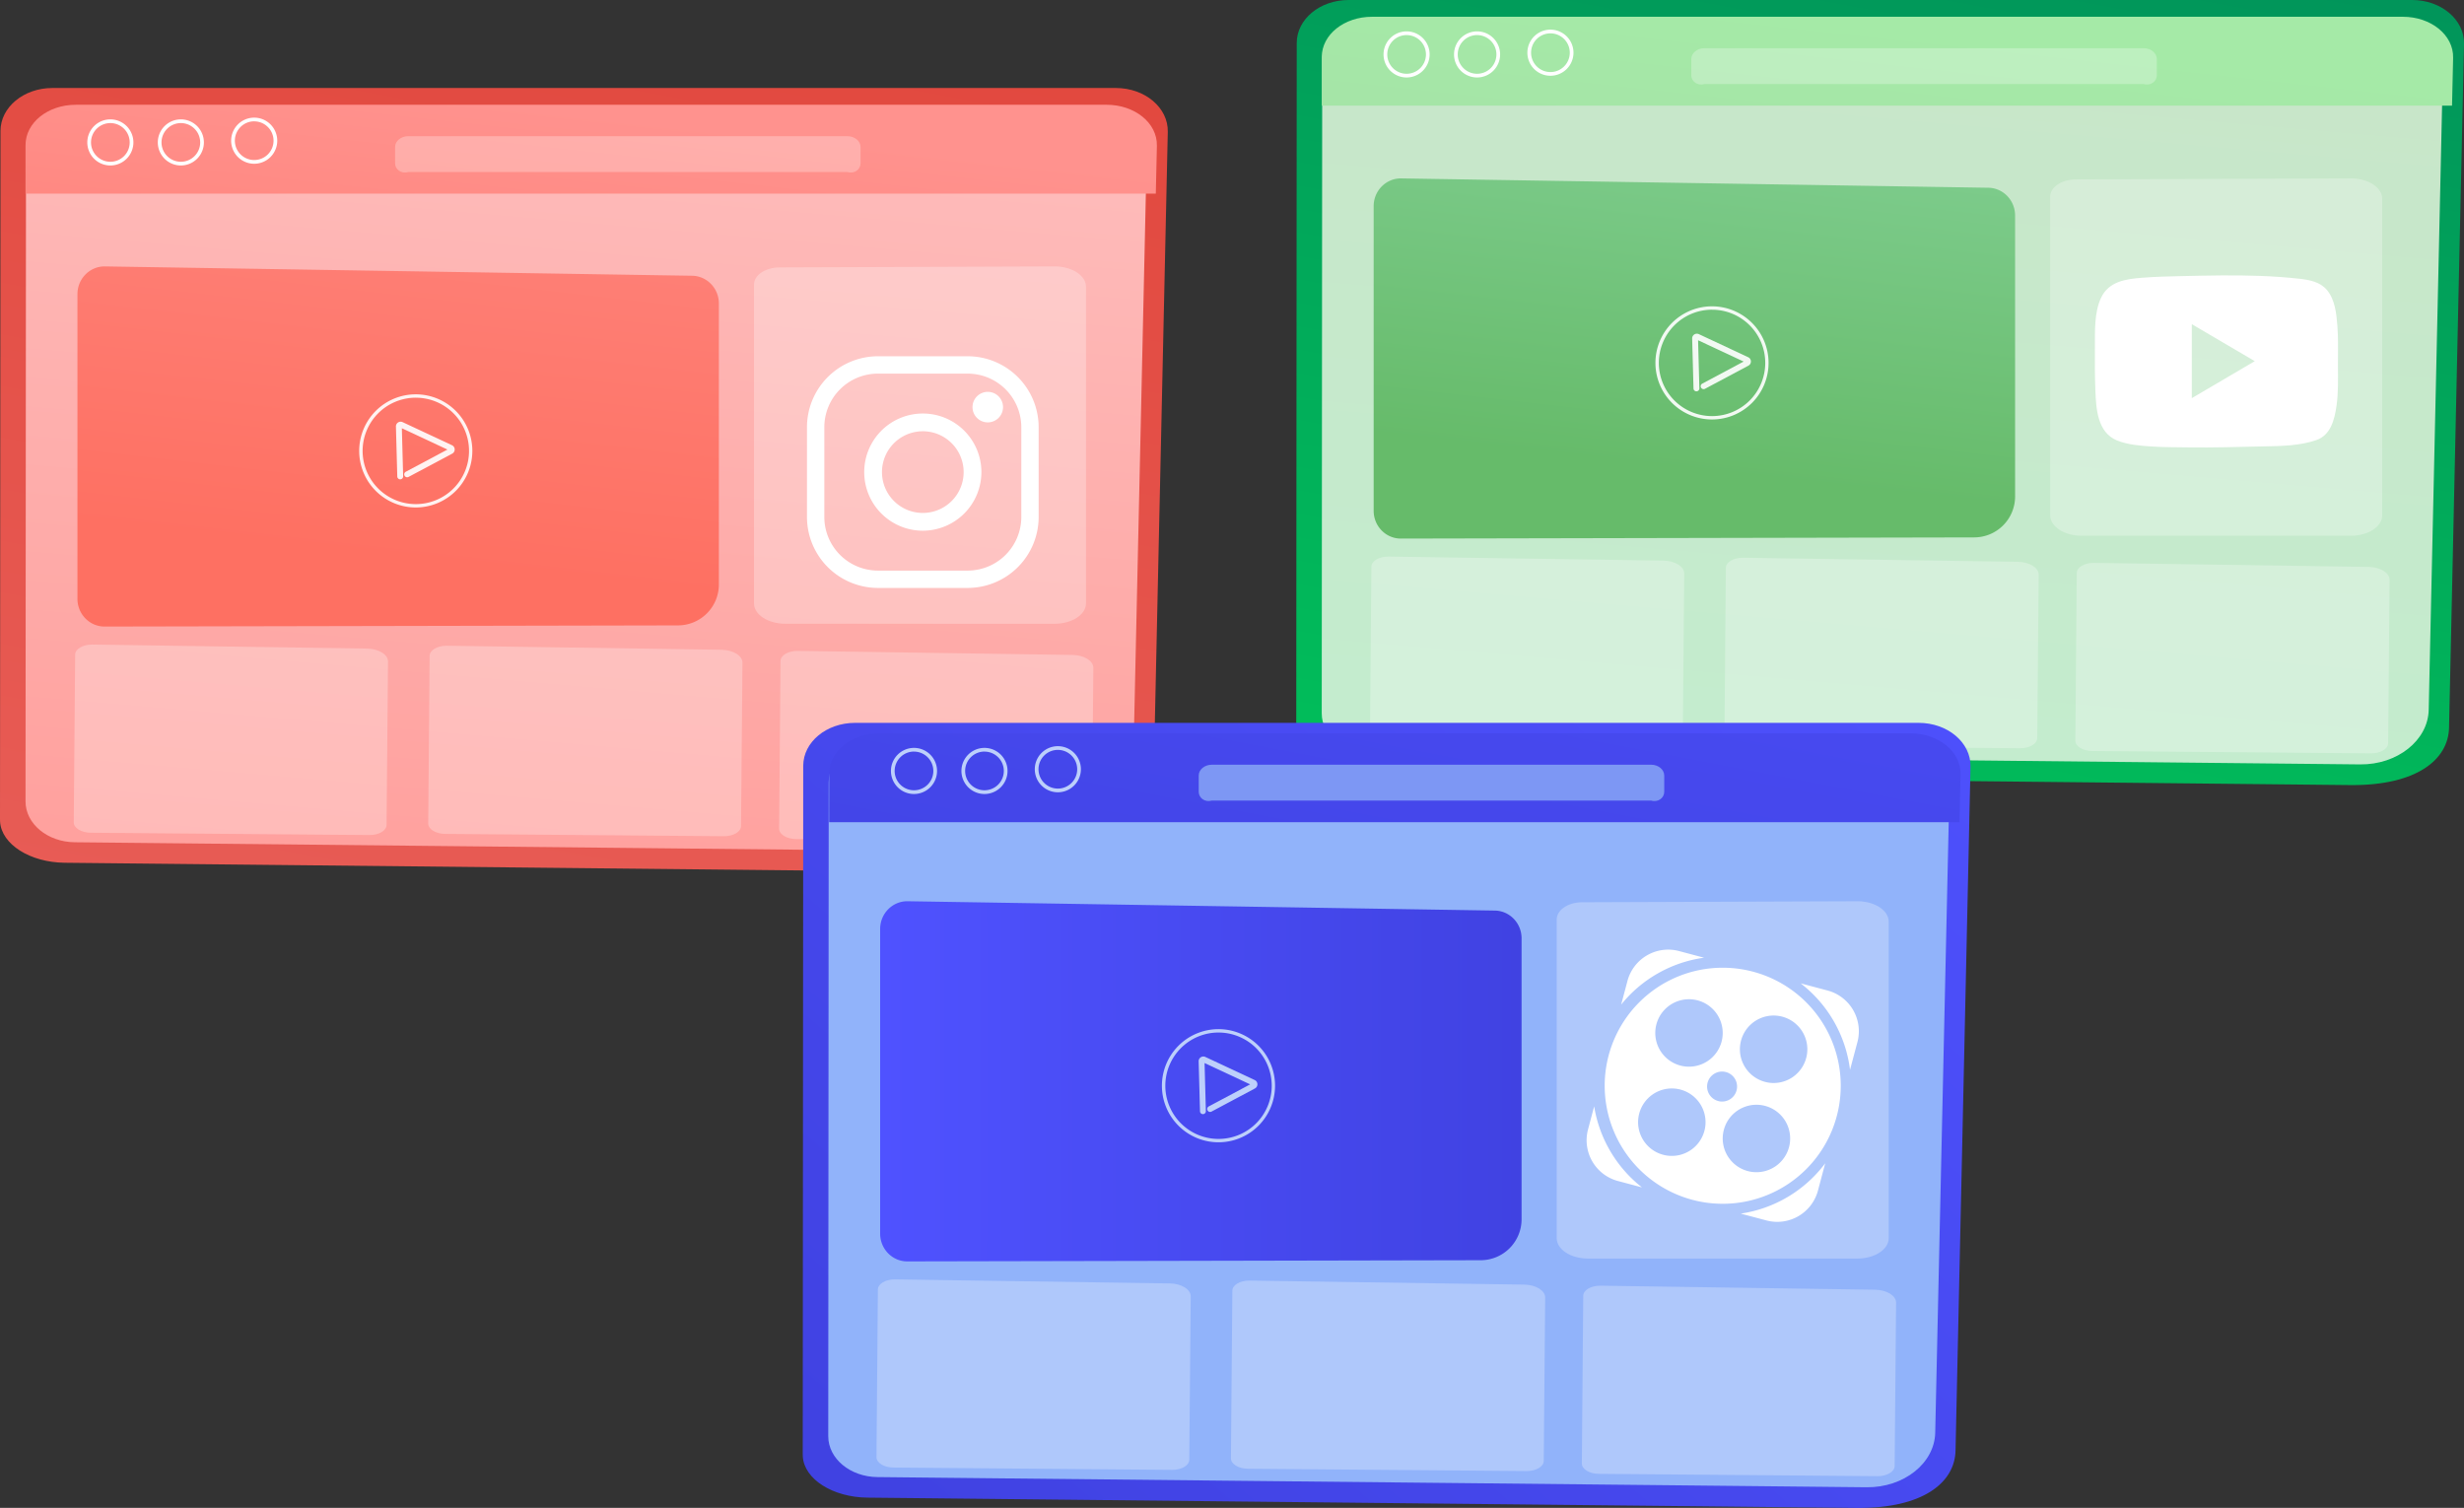<svg id="Illustration" xmlns="http://www.w3.org/2000/svg" xmlns:xlink="http://www.w3.org/1999/xlink" viewBox="0 0 3658.82 2239.02"><rect x="0" y="0" width="3658.82" height="2239.02" fill="#333333" stroke="none"/><defs><style>.cls-1{fill:url(#linear-gradient);}.cls-2{fill:url(#linear-gradient-2);}.cls-3{fill:url(#linear-gradient-3);}.cls-4,.cls-6{fill:#fff;}.cls-4{opacity:0.27;}.cls-5{fill:url(#linear-gradient-4);}.cls-7{opacity:0.91;}.cls-8{fill:url(#linear-gradient-5);}.cls-9{fill:url(#linear-gradient-6);}.cls-10{fill:url(#linear-gradient-7);}.cls-11{fill:url(#linear-gradient-8);}.cls-12{fill:url(#linear-gradient-9);}.cls-13{fill:#91b3fa;}.cls-14{fill:url(#linear-gradient-10);}.cls-15{fill:#bdd0fb;}.cls-16{fill:url(#linear-gradient-11);}.cls-17{fill:#7d97f4;}</style><linearGradient id="linear-gradient" x1="1034.32" y1="-54.25" x2="691.99" y2="1797.64" gradientUnits="userSpaceOnUse"><stop offset="0" stop-color="#e1473d"/><stop offset="1" stop-color="#e9605a"/></linearGradient><linearGradient id="linear-gradient-2" x1="930.81" y1="250.72" x2="778.42" y2="2003.21" gradientUnits="userSpaceOnUse"><stop offset="0" stop-color="#febbba"/><stop offset="1" stop-color="#ff928e"/></linearGradient><linearGradient id="linear-gradient-3" x1="911.44" y1="238.19" x2="828.95" y2="988.86" gradientUnits="userSpaceOnUse"><stop offset="0" stop-color="#ff928e"/><stop offset="1" stop-color="#fe7062"/></linearGradient><linearGradient id="linear-gradient-4" x1="717.04" y1="-158.35" x2="596.78" y2="896.2" xlink:href="#linear-gradient-3"/><linearGradient id="linear-gradient-5" x1="2959.1" y1="-184.92" x2="2616.77" y2="1666.97" gradientUnits="userSpaceOnUse"><stop offset="0" stop-color="#01915a"/><stop offset="1" stop-color="#01c85a"/></linearGradient><linearGradient id="linear-gradient-6" x1="2855.59" y1="120.05" x2="2703.2" y2="1872.54" gradientUnits="userSpaceOnUse"><stop offset="0" stop-color="#c8e6c9"/><stop offset="1" stop-color="#c1f0d1"/></linearGradient><linearGradient id="linear-gradient-7" x1="2836.22" y1="107.52" x2="2753.73" y2="858.19" gradientUnits="userSpaceOnUse"><stop offset="0" stop-color="#a5eaa7"/><stop offset="1" stop-color="#a5d6a7"/></linearGradient><linearGradient id="linear-gradient-8" x1="2641.82" y1="-289.02" x2="2521.56" y2="765.53" gradientUnits="userSpaceOnUse"><stop offset="0" stop-color="#98dfb3"/><stop offset="1" stop-color="#66bb6a"/></linearGradient><linearGradient id="linear-gradient-9" x1="2873.17" y1="785.9" x2="1474.97" y2="2410.95" gradientUnits="userSpaceOnUse"><stop offset="0" stop-color="#4f52ff"/><stop offset="1" stop-color="#4042e2"/></linearGradient><linearGradient id="linear-gradient-10" x1="1332.55" y1="1673.28" x2="2285.02" y2="1673.28" xlink:href="#linear-gradient-9"/><linearGradient id="linear-gradient-11" x1="2300.37" y1="178" x2="1999.28" y2="1757.69" xlink:href="#linear-gradient-9"/></defs><title>20945461 [Converted]</title><path class="cls-1" d="M103.31,198.32H1682.65c43.06,0,77.75,29.28,77,65L1737.4,1278.72c-1,47.79-48.47,85.91-145.54,85.31L121.57,1348.74c-51.09-.53-93.89-27.19-95.89-61.19-.06-1.08-.09-2.17-.09-3.26l.73-1022.2C26.35,226.87,60.81,198.32,103.31,198.32Z" transform="translate(-25.59 -67.65)"/><path class="cls-2" d="M138.14,225.82H1654.68c41.35,0,74.66,27.82,73.91,61.72l-21.34,964.82c-1,45.4-46.54,81.62-101.92,81.05L136.5,1318.3c-40.47-.42-73-27.46-73-60.65l.7-971.24C64.24,252.94,97.33,225.82,138.14,225.82Z" transform="translate(-25.59 -67.65)"/><path class="cls-3" d="M1741.87,355.22l1.61-71.07c.75-33.9-32.87-60.93-74.6-60.93H138.14c-41.19,0-74.59,26.33-74.62,59.8l-.05,72.2Z" transform="translate(-25.59 -67.65)"/><path class="cls-4" d="M1284,323.13H631.71c-10.75,3-19.47-4.2-19.47-13.12V286.06c0-8.92,8.72-16.16,19.47-16.16H1284c10.75,0,19.47,7.24,19.47,16.16V310C1303.51,318.93,1294.79,326.16,1284,323.13Z" transform="translate(-25.59 -67.65)"/><path class="cls-5" d="M1093.05,935.49a60.8,60.8,0,0,1-60.67,60.8L180.88,998c-22.25,0-40.29-18.45-40.29-41.22V504.46c0-23,18.42-41.57,40.92-41.22l871.87,13.87c22,.35,39.67,18.7,39.67,41.22Z" transform="translate(-25.59 -67.65)"/><path class="cls-4" d="M1100.51,1309.34l-413.84-3.44c-14-.12-25.27-7-25.2-15.42l2.07-249c.07-8.24,11.07-14.9,24.79-15l408.68,6c17.31.25,31.18,8.83,31.08,19.23l-2.14,242.6C1125.88,1302.74,1114.49,1309.45,1100.51,1309.34Z" transform="translate(-25.59 -67.65)"/><path class="cls-4" d="M574.16,1307.59l-413.84-3.44c-14-.12-25.27-7-25.2-15.42l2.07-249c.07-8.25,11.07-14.9,24.8-15l408.68,6c17.31.25,31.17,8.83,31.08,19.23l-2.14,242.6C599.54,1301,588.14,1307.71,574.16,1307.59Z" transform="translate(-25.59 -67.65)"/><path class="cls-4" d="M1621.55,1317l-413.84-3.44c-14-.12-25.26-7-25.19-15.42l2.07-249c.07-8.25,11.06-14.9,24.79-15l408.68,6c17.31.26,31.17,8.84,31.08,19.24L1647,1302C1646.93,1310.36,1635.54,1317.07,1621.55,1317Z" transform="translate(-25.59 -67.65)"/><path class="cls-4" d="M1591.7,993.84h-400c-25.69,0-46.51-13.57-46.51-30.32V490.3c0-14.06,16.89-25.49,37.79-25.56l410.74-1.5c24.88.71,44.48,14.06,44.48,30.29v470C1638.21,980.27,1617.39,993.84,1591.7,993.84Z" transform="translate(-25.59 -67.65)"/><path class="cls-6" d="M403.07,310.8a34.23,34.23,0,1,1,34.22-34.22A34.27,34.27,0,0,1,403.07,310.8Zm0-63a28.73,28.73,0,1,0,28.72,28.73A28.76,28.76,0,0,0,403.07,247.85Z" transform="translate(-25.59 -67.65)"/><path class="cls-6" d="M294.13,313.35a34.22,34.22,0,1,1,34.23-34.22A34.26,34.26,0,0,1,294.13,313.35Zm0-62.94a28.72,28.72,0,1,0,28.73,28.72A28.75,28.75,0,0,0,294.13,250.41Z" transform="translate(-25.59 -67.65)"/><path class="cls-6" d="M189.46,313.35a34.22,34.22,0,1,1,34.22-34.22A34.26,34.26,0,0,1,189.46,313.35Zm0-62.94a28.72,28.72,0,1,0,28.72,28.72A28.76,28.76,0,0,0,189.46,250.41Z" transform="translate(-25.59 -67.65)"/><g class="cls-7"><path class="cls-6" d="M643.05,821.18a84,84,0,1,1,83.92-84v.09A84,84,0,0,1,643.05,821.18Zm0-163a79,79,0,1,0,79,79v-.09A79,79,0,0,0,643.05,658.21Z" transform="translate(-25.59 -67.65)"/><path class="cls-6" d="M619.85,779.39a4.35,4.35,0,0,1-4.34-4.23l-2-74.13a7,7,0,0,1,10-6.53l73.23,34.25a7,7,0,0,1,.33,12.52L632.4,775.73a4.35,4.35,0,1,1-4.09-7.67L690,735.19l-67.68-31.65,1.91,71.39a4.35,4.35,0,0,1-4.23,4.46Z" transform="translate(-25.59 -67.65)"/></g><path class="cls-6" d="M1462.56,940.66H1329.2a105.44,105.44,0,0,1-105.32-105.32V702A105.44,105.44,0,0,1,1329.2,596.66h133.36A105.44,105.44,0,0,1,1567.89,702V835.34A105.44,105.44,0,0,1,1462.56,940.66ZM1329.2,622.42A79.65,79.65,0,0,0,1249.64,702V835.34a79.65,79.65,0,0,0,79.56,79.56h133.36a79.65,79.65,0,0,0,79.57-79.56V702a79.65,79.65,0,0,0-79.57-79.56Z" transform="translate(-25.59 -67.65)"/><path class="cls-6" d="M1395.88,855.68a87,87,0,1,1,87-87A87.11,87.11,0,0,1,1395.88,855.68Zm0-147.66a60.64,60.64,0,1,0,60.64,60.64A60.71,60.71,0,0,0,1395.88,708Z" transform="translate(-25.59 -67.65)"/><path class="cls-6" d="M1515,672.18a22.66,22.66,0,1,1-22.66-22.66A22.66,22.66,0,0,1,1515,672.18Z" transform="translate(-25.59 -67.65)"/><path class="cls-8" d="M2028.08,67.65H3607.43c43.06,0,77.75,29.28,77,65l-22.22,1015.44c-1,47.79-48.47,85.91-145.54,85.31l-1470.29-15.29c-51.09-.53-93.89-27.19-95.89-61.2-.06-1.07-.1-2.16-.09-3.25l.73-1022.2C1951.13,96.2,1985.59,67.65,2028.08,67.65Z" transform="translate(-25.59 -67.65)"/><path class="cls-9" d="M2062.91,95.15H3579.45c41.36,0,74.66,27.82,73.91,61.72L3632,1121.69c-1,45.4-46.55,81.62-101.92,81l-1468.83-15.11c-40.48-.42-73-27.46-73-60.66l.7-971.23C1989,122.27,2022.11,95.15,2062.91,95.15Z" transform="translate(-25.59 -67.65)"/><path class="cls-10" d="M3666.65,224.54l1.61-71.06c.75-33.9-32.87-60.93-74.61-60.93H2062.91c-41.19,0-74.59,26.33-74.61,59.8l0,72.19Z" transform="translate(-25.59 -67.65)"/><path class="cls-4" d="M3208.81,192.46H2556.49c-10.75,3-19.47-4.2-19.47-13.13V155.39c0-8.92,8.72-16.16,19.47-16.16h652.32c10.76,0,19.48,7.24,19.48,16.16v23.94C3228.29,188.26,3219.57,195.49,3208.81,192.46Z" transform="translate(-25.59 -67.65)"/><path class="cls-11" d="M3017.83,804.82a60.8,60.8,0,0,1-60.67,60.8l-851.5,1.75c-22.26,0-40.3-18.45-40.3-41.22V373.79c0-23,18.43-41.57,40.93-41.22l871.87,13.87c22,.35,39.67,18.7,39.67,41.22Z" transform="translate(-25.59 -67.65)"/><path class="cls-4" d="M3025.28,1178.67l-413.84-3.44c-14-.12-25.26-7-25.19-15.42l2.07-249c.07-8.24,11.07-14.9,24.79-15l408.68,6c17.31.25,31.17,8.83,31.08,19.23l-2.14,242.6C3050.66,1172.07,3039.27,1178.78,3025.28,1178.67Z" transform="translate(-25.59 -67.65)"/><path class="cls-4" d="M2498.94,1176.92l-413.84-3.44c-14-.12-25.27-7-25.2-15.42l2.07-249c.07-8.25,11.07-14.91,24.79-15l408.68,6c17.31.25,31.18,8.83,31.08,19.23l-2.14,242.6C2524.31,1170.32,2512.92,1177,2498.94,1176.92Z" transform="translate(-25.59 -67.65)"/><path class="cls-4" d="M3546.33,1186.29l-413.84-3.44c-14-.12-25.27-7-25.2-15.43l2.07-249c.07-8.25,11.07-14.9,24.8-15l408.68,6c17.31.26,31.17,8.84,31.08,19.24l-2.14,242.6C3571.71,1179.69,3560.31,1186.4,3546.33,1186.29Z" transform="translate(-25.59 -67.65)"/><path class="cls-4" d="M3516.48,863.17h-400c-25.69,0-46.51-13.57-46.51-30.32V359.63c0-14.06,16.88-25.49,37.79-25.56l410.74-1.5c24.87.71,44.48,14.06,44.48,30.29v470C3563,849.6,3542.17,863.17,3516.48,863.17Z" transform="translate(-25.59 -67.65)"/><path class="cls-6" d="M2327.84,180.13a34.23,34.23,0,1,1,34.23-34.22A34.26,34.26,0,0,1,2327.84,180.13Zm0-62.95a28.73,28.73,0,1,0,28.73,28.73A28.76,28.76,0,0,0,2327.84,117.18Z" transform="translate(-25.59 -67.65)"/><path class="cls-6" d="M2218.91,182.68a34.22,34.22,0,1,1,34.22-34.22A34.26,34.26,0,0,1,2218.91,182.68Zm0-62.94a28.72,28.72,0,1,0,28.72,28.72A28.75,28.75,0,0,0,2218.91,119.74Z" transform="translate(-25.59 -67.65)"/><path class="cls-6" d="M2114.24,182.68a34.22,34.22,0,1,1,34.22-34.22A34.26,34.26,0,0,1,2114.24,182.68Zm0-62.94A28.72,28.72,0,1,0,2143,148.46,28.76,28.76,0,0,0,2114.24,119.74Z" transform="translate(-25.59 -67.65)"/><g class="cls-7"><path class="cls-6" d="M2567.83,690.51a84,84,0,1,1,83.92-84v.09A84,84,0,0,1,2567.83,690.51Zm0-163a79,79,0,1,0,79,79.05v-.09A79,79,0,0,0,2567.83,527.54Z" transform="translate(-25.59 -67.65)"/><path class="cls-6" d="M2544.63,648.72a4.34,4.34,0,0,1-4.34-4.23l-2-74.13a7,7,0,0,1,10-6.53l73.22,34.25a7,7,0,0,1,.33,12.52l-64.64,34.46a4.35,4.35,0,0,1-4.09-7.67l61.65-32.87-67.67-31.65,1.91,71.39a4.35,4.35,0,0,1-4.23,4.46Z" transform="translate(-25.59 -67.65)"/></g><path class="cls-6" d="M3497.1,564.56c-.15-4.27-.37-8.55-.7-12.82-1.38-18.09-3.4-38.82-15.36-53.3-10.23-12.39-26.09-15.19-41.13-16.89-19.06-2.16-38.21-3.46-57.37-4.19-38.81-1.49-77.65-.63-116.47.24-19.94.44-39.89.88-59.77,2.47-24.42,1.94-49.53,5.52-60.9,29.91-10.21,21.9-8.94,49.71-9.07,73.27-.12,21.12-.18,42.26.66,63.37,1.1,27.39,2.73,63.08,32.3,75.1,15.79,6.41,34.85,7.85,51.71,8.94,17.88,1.16,35.79,1,53.69,1.29,37.54.56,75.08-.73,112.6-1.48,26.07-.51,52.82-.81,77.77-9.32,21.53-7.34,27.15-30.68,30.06-50.92s2.15-40.51,2.12-60.76C3497.22,594.5,3497.61,579.52,3497.1,564.56Zm-216.88,94.3V549c31.14,18.28,62,36.4,93.5,54.92Z" transform="translate(-25.59 -67.65)"/><path class="cls-12" d="M1295.27,1141H2874.62c43.06,0,77.75,29.28,77,65l-22.22,1015.44c-1,47.79-48.47,85.91-145.54,85.31l-1470.29-15.29c-51.09-.53-93.89-27.19-95.89-61.2-.06-1.08-.1-2.16-.1-3.25l.74-1022.21C1218.31,1169.5,1252.77,1141,1295.27,1141Z" transform="translate(-25.59 -67.65)"/><path class="cls-13" d="M1330.1,1168.46H2846.64c41.35,0,74.66,27.82,73.91,61.72L2899.22,2195c-1,45.41-46.55,81.63-101.93,81.06l-1468.82-15.12c-40.48-.41-73-27.45-73-60.65l.7-971.24C1256.2,1195.58,1289.29,1168.46,1330.1,1168.46Z" transform="translate(-25.59 -67.65)"/><path class="cls-14" d="M2285,1878.12a60.8,60.8,0,0,1-60.67,60.8l-851.5,1.76c-22.26,0-40.3-18.46-40.3-41.22V1447.09c0-23,18.43-41.57,40.92-41.21l871.88,13.87c22,.35,39.67,18.7,39.67,41.21Z" transform="translate(-25.59 -67.65)"/><path class="cls-4" d="M2292.47,2252l-413.84-3.43c-14-.12-25.26-7-25.19-15.43l2.07-249c.07-8.25,11.06-14.9,24.79-15l408.68,6c17.31.26,31.17,8.84,31.08,19.24l-2.14,242.6C2317.85,2245.38,2306.46,2252.09,2292.47,2252Z" transform="translate(-25.59 -67.65)"/><path class="cls-4" d="M1766.13,2250.23l-413.85-3.44c-14-.12-25.26-7-25.19-15.42l2.07-249c.07-8.24,11.07-14.9,24.79-15l408.68,6c17.31.25,31.17,8.83,31.08,19.23l-2.14,242.6C1791.5,2243.63,1780.11,2250.34,1766.13,2250.23Z" transform="translate(-25.59 -67.65)"/><path class="cls-4" d="M2813.52,2259.59l-413.84-3.44c-14-.11-25.27-7-25.2-15.42l2.07-249c.07-8.25,11.07-14.9,24.8-15l408.68,6c17.31.26,31.17,8.84,31.08,19.23l-2.14,242.6C2838.9,2253,2827.5,2259.71,2813.52,2259.59Z" transform="translate(-25.59 -67.65)"/><path class="cls-4" d="M2783.67,1936.48h-400c-25.69,0-46.51-13.58-46.51-30.32V1432.94c0-14.06,16.88-25.49,37.79-25.56l410.74-1.5c24.87.71,44.48,14.06,44.48,30.28v470C2830.18,1922.9,2809.36,1936.48,2783.67,1936.48Z" transform="translate(-25.59 -67.65)"/><path class="cls-15" d="M1835,1763.82a84,84,0,1,1,83.93-84v.09A84,84,0,0,1,1835,1763.82Zm0-163a79,79,0,1,0,79,79.06v-.09A79.06,79.06,0,0,0,1835,1600.84Z" transform="translate(-25.59 -67.65)"/><path class="cls-15" d="M1811.82,1722a4.34,4.34,0,0,1-4.34-4.23l-2-74.13a7,7,0,0,1,10-6.53l73.23,34.25a7,7,0,0,1,.33,12.51l-64.64,34.46a4.35,4.35,0,0,1-4.09-7.67l61.65-32.86-67.68-31.66,1.92,71.39a4.36,4.36,0,0,1-4.23,4.47Z" transform="translate(-25.59 -67.65)"/><path class="cls-16" d="M2935.21,1288.51l1.6-71.06c.76-33.91-32.86-60.93-74.6-60.93H1331.47c-41.19,0-74.59,26.33-74.61,59.79l-.06,72.2Z" transform="translate(-25.59 -67.65)"/><path class="cls-17" d="M2477.37,1256.43H1825.05c-10.76,3-19.47-4.21-19.47-13.13v-24c0-8.92,8.71-16.15,19.47-16.15h652.32c10.76,0,19.47,7.23,19.47,16.15v24C2496.84,1252.22,2488.13,1259.45,2477.37,1256.43Z" transform="translate(-25.59 -67.65)"/><path class="cls-15" d="M1596.4,1244.1a34.23,34.23,0,1,1,34.23-34.23A34.27,34.27,0,0,1,1596.4,1244.1Zm0-62.95a28.73,28.73,0,1,0,28.73,28.72A28.75,28.75,0,0,0,1596.4,1181.15Z" transform="translate(-25.59 -67.65)"/><path class="cls-15" d="M1487.47,1246.65a34.23,34.23,0,1,1,34.22-34.23A34.27,34.27,0,0,1,1487.47,1246.65Zm0-63a28.73,28.73,0,1,0,28.72,28.72A28.76,28.76,0,0,0,1487.47,1183.7Z" transform="translate(-25.59 -67.65)"/><path class="cls-15" d="M1382.79,1246.65a34.23,34.23,0,1,1,34.23-34.23A34.27,34.27,0,0,1,1382.79,1246.65Zm0-63a28.73,28.73,0,1,0,28.73,28.72A28.76,28.76,0,0,0,1382.79,1183.7Z" transform="translate(-25.59 -67.65)"/><path class="cls-6" d="M2556,1489.74l-37.24-9.89a62.59,62.59,0,0,0-76.56,44.43l-9.32,35.09A191.67,191.67,0,0,1,2556,1489.74Z" transform="translate(-25.59 -67.65)"/><path class="cls-6" d="M2392.79,1710.42l-9.12,34.33a62.58,62.58,0,0,0,44.43,76.55l35.66,9.48A191.76,191.76,0,0,1,2392.79,1710.42Z" transform="translate(-25.59 -67.65)"/><path class="cls-6" d="M2739.25,1538.4l-39.87-10.59a191.69,191.69,0,0,1,73.34,128.39l11-41.24A62.58,62.58,0,0,0,2739.25,1538.4Z" transform="translate(-25.59 -67.65)"/><path class="cls-6" d="M2610.42,1869.72l38.15,10.13a62.58,62.58,0,0,0,76.56-44.42l10.73-40.44A191.74,191.74,0,0,1,2610.42,1869.72Z" transform="translate(-25.59 -67.65)"/><path class="cls-6" d="M2583.67,1504.6a175.26,175.26,0,1,0,175.26,175.25A175.25,175.25,0,0,0,2583.67,1504.6ZM2484.43,1592a50.07,50.07,0,1,1,39.7,58.64A50.08,50.08,0,0,1,2484.43,1592Zm72.83,151.42a50.07,50.07,0,1,1-39.7-58.63A50.08,50.08,0,0,1,2557.26,1743.46Zm21.26-40.52a22.26,22.26,0,1,1,26.06-17.64A22.26,22.26,0,0,1,2578.52,1702.94Zm104.39,64.72a50.07,50.07,0,1,1-39.7-58.64A50.06,50.06,0,0,1,2682.91,1767.66Zm-33.12-92.78a50.07,50.07,0,1,1,58.64-39.7A50.07,50.07,0,0,1,2649.79,1674.88Z" transform="translate(-25.59 -67.65)"/></svg>